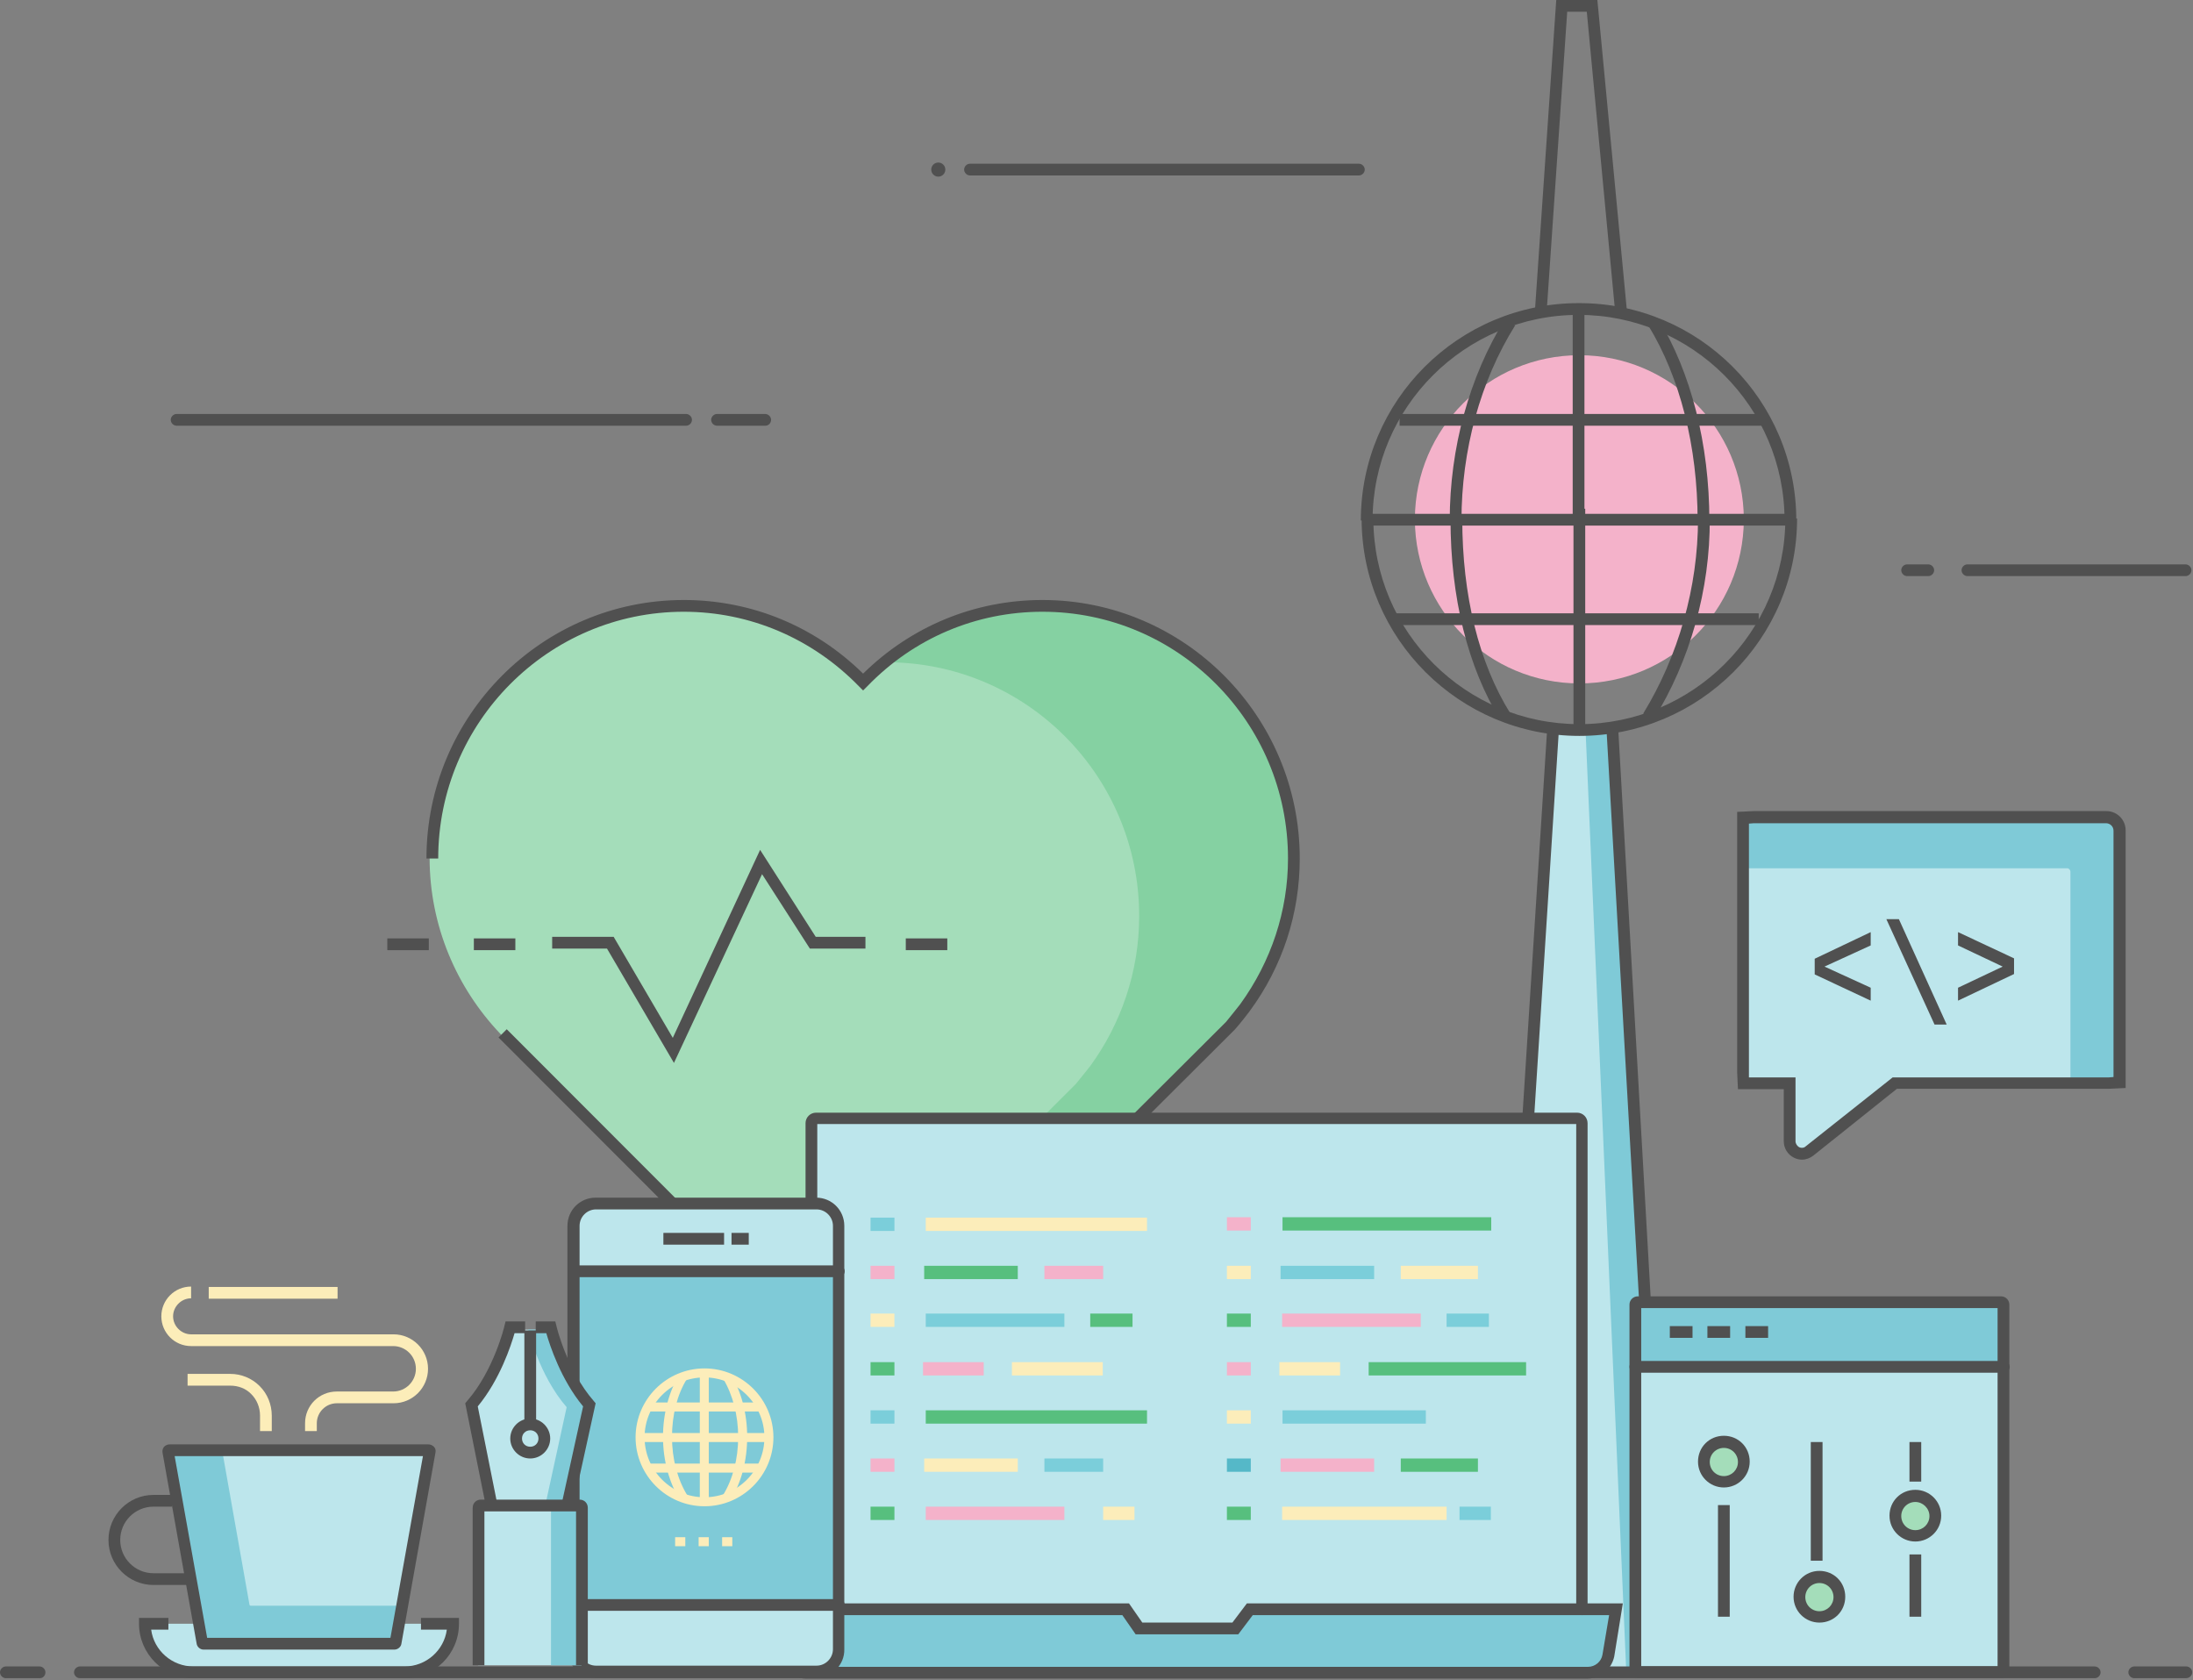 <?xml version="1.0" encoding="utf-8"?>
<!-- Generator: Adobe Illustrator 24.0.0, SVG Export Plug-In . SVG Version: 6.00 Build 0)  -->
<svg version="1.1" id="Ebene_1" xmlns="http://www.w3.org/2000/svg" xmlns:xlink="http://www.w3.org/1999/xlink" x="0px" y="0px"
	 viewBox="0 0 560 429" style="enable-background:new 0 0 560 429;" xml:space="preserve">
<rect x="0" y="0" width="560" height="429" fill="#808080" stroke="none"/>
<style type="text/css">
	.st0{fill:#604A98;}
	.st1{fill:#E5F5F8;}
	.st2{fill:#BDE6EC;}
	.st3{opacity:0.4;}
	.st4{fill:#E4F3F7;}
	.st5{fill:#505050;}
	.st6{fill:#E9709A;}
	.st7{fill:#57BF7E;}
	.st8{fill:#F7BC00;}
	.st9{fill:#1EA0B3;}
	.st10{fill:#FFFFFF;}
	.st11{fill:#7FCAD7;}
	.st12{fill:#F4B2CA;}
	.st13{fill:#FCEDBA;}
	.st14{fill:#A4DDBA;}
	.st15{fill:#F1F8FA;}
	.st16{fill:none;stroke:#505050;stroke-width:2.383;stroke-linecap:round;stroke-miterlimit:10;}
	.st17{fill:#1B9EB1;}
	.st18{fill:#B1DDE5;}
	.st19{fill:#FCEDB9;}
	.st20{fill:#7BCEDA;}
	.st21{fill:#55B8C8;}
	.st22{fill:none;stroke:#7FCAD7;stroke-width:3.388;stroke-miterlimit:10;}
	.st23{fill:#D8ECF0;}
	.st24{fill:#D2E9F7;}
	.st25{fill:none;stroke:#505050;stroke-width:3;stroke-miterlimit:10;}
	.st26{fill:#BDE2E8;}
	.st27{fill:none;stroke:#505050;stroke-width:2.437;stroke-miterlimit:10;}
	.st28{fill:#F3F3F3;}
	.st29{fill:#FADC71;}
	.st30{fill:none;stroke:#604A98;stroke-width:1.463;stroke-linecap:round;stroke-miterlimit:10;}
	.st31{opacity:0.3;}
	.st32{fill:#333333;}
	.st33{fill:#D2D2D2;}
	.st34{fill:none;stroke:#505050;stroke-width:3.058;stroke-miterlimit:10;}
	.st35{fill:none;stroke:#505050;stroke-width:2.366;stroke-linecap:round;stroke-miterlimit:10;}
	.st36{fill:none;stroke:#505050;stroke-width:3;stroke-linecap:round;stroke-miterlimit:10;}
	.st37{fill:none;stroke:#57BF7E;stroke-width:3;stroke-miterlimit:10;}
	.st38{fill:none;stroke:#F4B2CA;stroke-width:3.155;stroke-miterlimit:10;}
	.st39{fill:none;stroke:#7FCAD7;stroke-width:3;stroke-miterlimit:10;}
	.st40{fill:none;stroke:#FCEDBA;stroke-width:3;stroke-miterlimit:10;}
	.st41{fill:none;stroke:#7FCAD7;stroke-width:2.366;stroke-miterlimit:10;}
	.st42{fill:#7FCAD7;stroke:#505050;stroke-width:3;stroke-miterlimit:10;}
	.st43{fill:none;stroke:#57BF7E;stroke-width:3.178;stroke-miterlimit:10;}
	.st44{fill:none;stroke:#E9709A;stroke-width:3.178;stroke-miterlimit:10;}
	.st45{fill:none;stroke:#1B9EB1;stroke-width:3.178;stroke-miterlimit:10;}
	.st46{fill:none;stroke:#F7BC00;stroke-width:3.178;stroke-miterlimit:10;}
	.st47{fill:none;stroke:#BDE6EC;stroke-width:3;stroke-miterlimit:10;}
	.st48{fill:none;stroke:#B1DDE5;stroke-width:2.383;stroke-miterlimit:10;}
	.st49{fill:none;stroke:#FCEDB9;stroke-width:3;stroke-miterlimit:10;}
	.st50{fill:none;stroke:#57BF7E;stroke-width:3.388;stroke-miterlimit:10;}
	.st51{fill:none;stroke:#F4B2CA;stroke-width:3.388;stroke-miterlimit:10;}
	.st52{fill:none;stroke:#7BCEDA;stroke-width:3.388;stroke-miterlimit:10;}
	.st53{fill:none;stroke:#FCEDBA;stroke-width:3.388;stroke-miterlimit:10;}
	.st54{fill:none;stroke:#55B8C8;stroke-width:3.388;stroke-miterlimit:10;}
	.st55{fill:none;stroke:#FCEDBA;stroke-width:2.258;stroke-miterlimit:10;}
	.st56{fill:#BDE6EC;stroke:#505050;stroke-width:3;stroke-miterlimit:10;}
	.st57{fill:none;stroke:#505050;stroke-width:3;stroke-linecap:round;stroke-linejoin:round;stroke-miterlimit:10;}
	.st58{fill:#F4B2CA;stroke:#505050;stroke-width:3;stroke-miterlimit:10;}
	.st59{fill:none;stroke:#505050;stroke-width:2.99;stroke-linecap:round;stroke-miterlimit:10;}
	.st60{fill:none;stroke:#505050;stroke-width:2.99;stroke-miterlimit:10;}
	.st61{fill:none;stroke:#FCEDBA;stroke-width:2.99;stroke-miterlimit:10;}
	.st62{fill:none;stroke:#F4B2CA;stroke-width:2.437;stroke-miterlimit:10;}
	.st63{fill:none;stroke:#57BF7E;stroke-width:2.99;stroke-miterlimit:10;}
	.st64{fill:none;stroke:#FADC71;stroke-width:3;stroke-miterlimit:10;}
	.st65{fill:none;stroke:#F4B2CA;stroke-width:3;stroke-miterlimit:10;}
	.st66{fill:none;stroke:#A4DDBA;stroke-width:3;stroke-miterlimit:10;}
	.st67{fill:none;stroke:#505050;stroke-width:3;stroke-linejoin:round;stroke-miterlimit:10;}
	.st68{fill:#505050;stroke:#505050;stroke-width:0.25;stroke-miterlimit:10;}
</style>
<g>
	<g id="XMLID_1251_">
		<g id="XMLID_1266_">
			<path class="st2" d="M45.2,414.6h62.3h8.2c0,6.9-5.6,12.4-12.4,12.4H49.4c-6.9,0-12.4-5.6-12.4-12.4H45.2z"/>
		</g>
		<g id="XMLID_1262_">
			<path class="st2" d="M52,419.7h48.8c0.2,0,0.3-0.1,0.4-0.3l8.7-48.7c0-0.2-0.1-0.4-0.4-0.4H43.3c-0.2,0-0.4,0.2-0.4,0.4l8.7,48.7
				C51.6,419.5,51.8,419.7,52,419.7z"/>
		</g>
		<g id="XMLID_1259_">
			<path class="st11" d="M43.3,370.2h13.4l7,39.5c0,0.2,0.2,0.3,0.4,0.3h38.7l-1.7,9.3c0,0.2-0.2,0.3-0.4,0.3H52
				c-0.2,0-0.3-0.1-0.4-0.3l-8.7-48.7C42.9,370.4,43,370.2,43.3,370.2z"/>
		</g>
		<g id="XMLID_1255_">
			<g id="XMLID_1258_">
				<path class="st5" d="M100.7,421.2H52c-0.9,0-1.7-0.7-1.8-1.6l-8.7-48.7c-0.1-0.6,0.1-1.1,0.4-1.5c0.4-0.4,0.9-0.6,1.4-0.6h66.1
					c0.5,0,1,0.2,1.4,0.6c0.4,0.4,0.5,0.9,0.4,1.5l-8.7,48.8C102.4,420.5,101.6,421.2,100.7,421.2z M99.6,419.1
					C99.6,419.1,99.6,419.1,99.6,419.1L99.6,419.1z M52.9,418.2h46.8l8.3-46.4H44.6L52.9,418.2z"/>
			</g>
			<g id="XMLID_1257_">
				<path class="st5" d="M103.3,428.5H49.4c-7.7,0-13.9-6.3-13.9-13.9v-1.5H43v3h-4.4c0.7,5.3,5.3,9.4,10.8,9.4h53.9
					c5.5,0,10.1-4.1,10.8-9.4h-6.6v-3h9.7v1.5C117.2,422.3,111,428.5,103.3,428.5z"/>
			</g>
			<g id="XMLID_1256_">
				<path class="st5" d="M47.9,404.7h-8.7c-6.3,0-11.5-5.1-11.5-11.5c0-6.3,5.1-11.5,11.5-11.5h4.7v3h-4.7c-4.7,0-8.5,3.8-8.5,8.5
					c0,4.7,3.8,8.5,8.5,8.5h8.7V404.7z"/>
			</g>
		</g>
		<g id="XMLID_1254_">
			<rect x="53.3" y="328.6" class="st19" width="32.9" height="3"/>
		</g>
		<g id="XMLID_1253_">
			<path class="st19" d="M80.9,365.4h-3v-2c0-4.5,3.6-8.1,8.1-8.1h14.4c3.2,0,5.8-2.6,5.8-5.8c0-3.2-2.6-5.8-5.8-5.8H48.8
				c-4.2,0-7.6-3.4-7.6-7.6s3.4-7.6,7.6-7.6v3c-2.5,0-4.6,2.1-4.6,4.6s2.1,4.6,4.6,4.6h51.7c4.8,0,8.8,3.9,8.8,8.8
				c0,4.8-3.9,8.8-8.8,8.8H86c-2.8,0-5.1,2.3-5.1,5.1V365.4z"/>
		</g>
		<g id="XMLID_1252_">
			<path class="st19" d="M69.4,365.4l-3,0l0-4c0-2-0.8-4-2.2-5.4c-1.4-1.5-3.4-2.2-5.4-2.2H47.9v-3h10.9c2.8,0,5.5,1.1,7.5,3.1
				c2,2,3.1,4.7,3.1,7.6L69.4,365.4z"/>
		</g>
	</g>
	<g>
		<g>
			<polygon class="st2" points="381,426.7 424,426.7 410.5,186.8 396.5,186.8 			"/>
		</g>
		<g id="XMLID_1246_">
			<g id="XMLID_1250_">
				<g>
					<polygon class="st11" points="410.5,186.8 404.9,186.8 415.3,427.3 424,427.3 					"/>
				</g>
			</g>
			<g id="XMLID_1249_">
				<g>
					<polygon class="st5" points="412.4,79.2 405.2,3 400.2,3 395,78.9 392,78.7 397.4,0 407.9,0 415.4,78.9 					"/>
				</g>
			</g>
			<g id="XMLID_1248_">
				<g>
					
						<rect x="417.3" y="186.5" transform="matrix(0.998 -5.694008e-02 5.694008e-02 0.998 -16.828 24.345)" class="st5" width="3" height="242"/>
				</g>
			</g>
			<g id="XMLID_1247_">
				<g>
					
						<rect x="267.9" y="305.9" transform="matrix(6.379671e-02 -0.998 0.998 6.379671e-02 57.249 675.751)" class="st5" width="241.7" height="3"/>
				</g>
			</g>
		</g>
		<g>
			<path class="st12" d="M445.3,132.7c0-0.1,0-0.1,0-0.2c0,0,0,0,0,0h0c-0.1-23.1-18.9-41.8-42-41.8c-23.1,0-41.9,18.7-42,41.8h0
				c0,0.1,0,0.1,0,0.2c0,0,0,0,0,0h0c0.1,23.1,18.9,41.8,42,41.8C426.5,174.5,445.2,155.8,445.3,132.7L445.3,132.7z"/>
		</g>
		<g id="XMLID_1239_">
			<g id="XMLID_1245_">
				<path class="st5" d="M458.7,132.9h-3c0-29-23.6-52.5-52.6-52.5c-29,0-52.6,23.6-52.6,52.5h-3c0-30.6,24.9-55.5,55.6-55.5
					C433.8,77.3,458.7,102.2,458.7,132.9z"/>
			</g>
			<g id="XMLID_1244_">
				<path class="st5" d="M436.5,133h-3c0-19-4.5-36.7-12.6-49.9l2.6-1.6C431.8,95.1,436.5,113.4,436.5,133z"/>
			</g>
			<g id="XMLID_1243_">
				<path class="st5" d="M373.2,132.9h-3c0-18.5,5-36.7,14.1-51.4l2.6,1.6C378,97.3,373.2,115,373.2,132.9z"/>
			</g>
			<g id="XMLID_1242_">
				<rect x="401.6" y="78.8" class="st5" width="3" height="53.9"/>
			</g>
			<g id="XMLID_1241_">
				<rect x="357.4" y="105.7" class="st5" width="93.4" height="3"/>
			</g>
			<g id="XMLID_1240_">
				<rect x="349.1" y="131.2" class="st5" width="108.5" height="3"/>
			</g>
		</g>
		<g id="XMLID_1233_">
			<g id="XMLID_1238_">
				<path class="st5" d="M403.3,187.9c-30.6,0-55.6-24.9-55.6-55.5h3c0,29,23.6,52.5,52.6,52.5c29,0,52.6-23.6,52.6-52.5h3
					C458.9,163,434,187.9,403.3,187.9z"/>
			</g>
			<g id="XMLID_1237_">
				<path class="st5" d="M383.1,183.8c-8.3-13.5-12.7-31.2-12.7-51.3h3c0,19.5,4.2,36.7,12.3,49.7L383.1,183.8z"/>
			</g>
			<g id="XMLID_1236_">
				<path class="st5" d="M422.2,183.8l-2.6-1.6c9-14.7,14-32.3,14-49.7h3C436.7,150.4,431.6,168.7,422.2,183.8z"/>
			</g>
			<g id="XMLID_1235_">
				<rect x="401.8" y="129.9" class="st5" width="3" height="56.5"/>
			</g>
			<g id="XMLID_1234_">
				<rect x="355.7" y="156.6" class="st5" width="93.4" height="3"/>
			</g>
		</g>
	</g>
	<g id="XMLID_1229_">
		<g id="XMLID_1232_">
			<path class="st5" d="M534.9,428.5H20.4c-0.8,0-1.5-0.7-1.5-1.5s0.7-1.5,1.5-1.5h514.5c0.8,0,1.5,0.7,1.5,1.5
				S535.7,428.5,534.9,428.5z"/>
		</g>
		<g id="XMLID_1231_">
			<path class="st5" d="M558.2,428.5H545c-0.8,0-1.5-0.7-1.5-1.5s0.7-1.5,1.5-1.5h13.3c0.8,0,1.5,0.7,1.5,1.5
				S559.1,428.5,558.2,428.5z"/>
		</g>
		<g id="XMLID_1230_">
			<path class="st5" d="M10.2,428.5H1.5c-0.8,0-1.5-0.7-1.5-1.5s0.7-1.5,1.5-1.5h8.6c0.8,0,1.5,0.7,1.5,1.5S11,428.5,10.2,428.5z"/>
		</g>
	</g>
	<g>
		<g id="XMLID_1228_">
			<g>
				<g>
					<path class="st2" d="M460.1,294.6c-0.5,0-0.9-0.1-1.4-0.3c-1.1-0.5-1.8-1.6-1.8-2.8v-14.8h-11.8l-0.1-2.7v-65.1l2.7-0.1h90
						c1.9,0,3.4,1.5,3.4,3.4v64.4l-2.7,0.1h-54.7l-21.7,17.3C461.5,294.3,460.8,294.6,460.1,294.6z"/>
				</g>
			</g>
		</g>
		<g id="XMLID_1204_">
			<g id="XMLID_1227_">
				<g>
					<g>
						<path class="st11" d="M528.7,222.6c0-0.5-0.4-0.9-0.8-0.9h-81.5v-11.5c0-0.1,0.1-0.1,0.1-0.1h92.7c0.5,0,0.8,0.4,0.8,0.9v65.2
							c0,0.1-0.1,0.1-0.1,0.1h-11.2V222.6z"/>
					</g>
				</g>
			</g>
			<g id="XMLID_1226_">
				<g>
					<g>
						<path class="st5" d="M460.1,296.1c-0.7,0-1.4-0.2-2-0.5c-1.6-0.8-2.6-2.4-2.6-4.2v-13.3h-11.7l-0.2-4.2l0-66.6l4.2-0.2l90.1,0
							c2.7,0,4.9,2.2,4.9,4.9v65.8l-4.2,0.2l-54.2,0L463,295.1C462.2,295.7,461.2,296.1,460.1,296.1z M446.6,275.1h11.9v16.3
							c0,0.6,0.4,1.2,0.9,1.5c0.6,0.3,1.3,0.2,1.7-0.2l22.2-17.6h55.2l1.2-0.1v-62.9c0-1.1-0.9-1.9-1.9-1.9h-90l-1.2,0.1v63.6
							L446.6,275.1z"/>
					</g>
				</g>
			</g>
			<g id="XMLID_1205_">
				<g id="XMLID_1224_">
					<g>
						<g>
							<path class="st5" d="M500,255.5v-3.3l11.4-5.4l-11.4-5.4V238l14.3,6.7v4L500,255.5z"/>
						</g>
					</g>
				</g>
				<g id="XMLID_1222_">
					<g>
						<g>
							<path class="st5" d="M497.1,261.6h-3.1l-12.3-26.9h3.2L497.1,261.6z"/>
						</g>
					</g>
				</g>
				<g id="XMLID_1220_">
					<g>
						<g>
							<path class="st5" d="M477.7,238v3.4l-11.8,5.4l11.8,5.4v3.3l-14.3-6.7v-4L477.7,238z"/>
						</g>
					</g>
				</g>
			</g>
		</g>
	</g>
	<g id="XMLID_1194_">
		<g id="XMLID_1203_">
			<path class="st14" d="M330.6,219c0-35.8-28.9-64.8-64.5-64.8c-18,0-34.3,7.5-46,19.5c-11.7-12-28-19.5-46-19.5
				c-35.6,0-64.4,29-64.4,64.8c0,17.4,6.9,33.2,18,44.9l92.1,92.2l94.4-94.2c1-1.2,3.7-4.6,3.7-4.6
				C325.9,246.6,330.6,233.3,330.6,219z"/>
		</g>
		<g id="XMLID_1201_" class="st3">
			<g id="XMLID_1202_">
				<path class="st7" d="M266.1,154.2c-15.7,0-30,5.7-41.2,15c0.5,0,1-0.1,1.5-0.1c35.6,0,64.5,29,64.5,64.8
					c0,14.3-4.7,27.6-12.5,38.3c0,0-2.7,3.4-3.7,4.6l-67.1,66.9l12.3,12.3l94.4-94.2c1-1.2,3.7-4.6,3.7-4.6
					c7.9-10.8,12.5-24,12.5-38.3C330.6,183.2,301.7,154.2,266.1,154.2z"/>
			</g>
		</g>
		<g id="XMLID_1195_">
			<path class="st5" d="M220.1,357.8l-92.8-92.9l2.1-2.1l90.7,90.8l93-92.7c1-1.2,3.6-4.5,3.6-4.5c7.9-10.9,12.2-23.8,12.2-37.2
				c0-34.8-28.1-63-62.7-63c-16.9,0-32.8,6.7-44.7,19l-1.1,1.1l-1.1-1.1c-11.9-12.2-27.8-19-44.7-19c-34.6,0-62.7,28.3-62.7,63h-3
				c0-36.4,29.5-66,65.7-66c17.3,0,33.5,6.7,45.8,18.8c12.3-12.1,28.5-18.8,45.8-18.8c36.2,0,65.7,29.6,65.7,66
				c0,14.1-4.4,27.6-12.8,39c-0.1,0.2-2.7,3.5-3.8,4.7l-0.1,0.1L220.1,357.8z M172.1,271.4L155,242.2h-14v-3h15.7l15.1,25.8l22.3-48
				l14.2,22.2H221v3h-14.2l-12.2-19L172.1,271.4z M241.9,242.6h-10.6v-3h10.6V242.6z M131.6,242.6H121v-3h10.6V242.6z M109.5,242.6
				H98.9v-3h10.6V242.6z"/>
		</g>
	</g>
	<g id="XMLID_1193_">
		<path class="st5" d="M175.2,108.7H45.1c-0.8,0-1.5-0.7-1.5-1.5s0.7-1.5,1.5-1.5h130.1c0.8,0,1.5,0.7,1.5,1.5
			S176,108.7,175.2,108.7z"/>
	</g>
	<g id="XMLID_1192_">
		<path class="st5" d="M347,44.8h-99.3c-0.8,0-1.5-0.7-1.5-1.5s0.7-1.5,1.5-1.5H347c0.8,0,1.5,0.7,1.5,1.5S347.8,44.8,347,44.8z"/>
	</g>
	<g id="XMLID_1191_">
		<path class="st5" d="M195.4,108.7h-12.3c-0.8,0-1.5-0.7-1.5-1.5s0.7-1.5,1.5-1.5h12.3c0.8,0,1.5,0.7,1.5,1.5
			S196.3,108.7,195.4,108.7z"/>
	</g>
	<g id="XMLID_946_">
		<g id="XMLID_1190_">
			<path class="st2" d="M511,426.9c0.3,0,0.6-0.3,0.6-0.6v-93.2c0-0.3-0.3-0.6-0.6-0.6h-92.8c-0.3,0-0.6,0.3-0.6,0.6v93.2
				c0,0.3,0.3,0.6,0.6,0.6H511z"/>
		</g>
		<g id="XMLID_1189_">
			<path class="st11" d="M511,349c0.3,0,0.6,0,0.6-0.1v-16.3c0-0.1-0.3-0.1-0.6-0.1h-92.8c-0.3,0-0.6,0-0.6,0.1v16.3
				c0,0.1,0.3,0.1,0.6,0.1H511z"/>
		</g>
		<g id="XMLID_1188_">
			<circle class="st14" cx="440.2" cy="373.3" r="5.1"/>
		</g>
		<g id="XMLID_1187_">
			<path class="st14" d="M469.7,407.7c0,2.8-2.3,5.1-5.1,5.1c-2.8,0-5.1-2.3-5.1-5.1c0-2.8,2.3-5.1,5.1-5.1
				C467.4,402.7,469.7,404.9,469.7,407.7z"/>
		</g>
		<g id="XMLID_1186_">
			<path class="st14" d="M494.1,387.1c0,2.8-2.3,5.1-5.1,5.1c-2.8,0-5.1-2.3-5.1-5.1c0-2.8,2.3-5.1,5.1-5.1
				C491.9,382,494.1,384.3,494.1,387.1z"/>
		</g>
		<g id="XMLID_1185_">
			<path class="st5" d="M511,428.4h-92.8c-1.2,0-2.1-1-2.1-2.1v-93.2c0-1.2,1-2.1,2.1-2.1H511c1.2,0,2.1,1,2.1,2.1v93.2
				C513.2,427.5,512.2,428.4,511,428.4z M419.1,425.4h91V334h-91V425.4z"/>
		</g>
		<g id="XMLID_1184_">
			<path class="st5" d="M511.7,350.5h-94.1c-0.8,0-1.5-0.7-1.5-1.5s0.7-1.5,1.5-1.5h94.1c0.8,0,1.5,0.7,1.5,1.5
				S512.5,350.5,511.7,350.5z"/>
		</g>
		<g id="XMLID_1183_">
			<rect x="426.4" y="338.6" class="st5" width="5.8" height="3"/>
		</g>
		<g id="XMLID_1182_">
			<rect x="436" y="338.6" class="st5" width="5.8" height="3"/>
		</g>
		<g id="XMLID_994_">
			<rect x="445.7" y="338.6" class="st5" width="5.8" height="3"/>
		</g>
		<g id="XMLID_993_">
			<path class="st5" d="M440.2,379.8c-3.6,0-6.6-2.9-6.6-6.6s2.9-6.6,6.6-6.6s6.6,2.9,6.6,6.6S443.8,379.8,440.2,379.8z
				 M440.2,369.7c-2,0-3.6,1.6-3.6,3.6s1.6,3.6,3.6,3.6s3.6-1.6,3.6-3.6S442.2,369.7,440.2,369.7z"/>
		</g>
		<g id="XMLID_992_">
			<path class="st5" d="M464.6,414.3c-3.6,0-6.6-2.9-6.6-6.6c0-3.6,2.9-6.6,6.6-6.6s6.6,2.9,6.6,6.6
				C471.2,411.4,468.3,414.3,464.6,414.3z M464.6,404.2c-2,0-3.6,1.6-3.6,3.6c0,2,1.6,3.6,3.6,3.6s3.6-1.6,3.6-3.6
				C468.2,405.8,466.6,404.2,464.6,404.2z"/>
		</g>
		<g id="XMLID_991_">
			<path class="st5" d="M489.1,393.6c-3.6,0-6.6-2.9-6.6-6.6s2.9-6.6,6.6-6.6c3.6,0,6.6,2.9,6.6,6.6S492.7,393.6,489.1,393.6z
				 M489.1,383.5c-2,0-3.6,1.6-3.6,3.6s1.6,3.6,3.6,3.6c2,0,3.6-1.6,3.6-3.6S491,383.5,489.1,383.5z"/>
		</g>
		<g id="XMLID_990_">
			<rect x="438.7" y="384.3" class="st5" width="3" height="28.5"/>
		</g>
		<g id="XMLID_989_">
			<rect x="462.4" y="368.2" class="st5" width="3" height="30.3"/>
		</g>
		<g id="XMLID_948_">
			<rect x="487.6" y="396.9" class="st5" width="3" height="15.9"/>
		</g>
		<g id="XMLID_947_">
			<rect x="487.6" y="368.2" class="st5" width="3" height="10.1"/>
		</g>
	</g>
	<g id="XMLID_458_">
		<g id="XMLID_945_">
			<path class="st2" d="M403.5,420.3H207.7c-0.3,0-0.5-0.2-0.5-0.5V286.7c0-0.3,0.2-0.5,0.5-0.5h195.9c0.3,0,0.5,0.2,0.5,0.5v133.1
				C404,420,403.8,420.3,403.5,420.3z"/>
		</g>
		<g id="XMLID_944_">
			<path class="st11" d="M405.2,427.2H205.5c-2.6,0-4.7-1.9-5.2-4.4l-1.9-11.8h88.8l3.4,4.9h24.5l3.7-4.9h93.5l-1.9,11.8
				C409.9,425.3,407.7,427.2,405.2,427.2z"/>
		</g>
		<g id="XMLID_943_">
			<path class="st5" d="M405.4,428.6H205.8c-3.3,0-6.1-2.4-6.6-5.6l-2.2-13.6h91.3l3.4,4.9h23l3.7-4.9h96l-2.2,13.6
				C411.5,426.2,408.7,428.6,405.4,428.6z M200.4,412.4l1.7,10.1c0.3,1.8,1.8,3.1,3.7,3.1h199.7c1.8,0,3.4-1.3,3.7-3.1v0l1.7-10.1
				h-91l-3.7,4.9H290l-3.4-4.9H200.4z"/>
		</g>
		<g id="XMLID_942_">
			<path class="st5" d="M404,412.4c-0.8,0-1.5-0.7-1.5-1.5V287H208.7v123.9c0,0.8-0.7,1.5-1.5,1.5s-1.5-0.7-1.5-1.5V286.8
				c0-1.5,1.2-2.7,2.7-2.7h194.3c1.5,0,2.7,1.2,2.7,2.7v124.1C405.5,411.7,404.8,412.4,404,412.4z"/>
		</g>
		<g id="XMLID_521_">
			<g id="XMLID_941_">
				<rect x="313.3" y="335.4" class="st7" width="6.1" height="3.4"/>
			</g>
			<g id="XMLID_940_">
				<rect x="327.4" y="335.4" class="st12" width="35.4" height="3.4"/>
			</g>
			<g id="XMLID_939_">
				<rect x="369.4" y="335.4" class="st20" width="10.8" height="3.4"/>
			</g>
			<g id="XMLID_938_">
				<rect x="313.3" y="347.8" class="st12" width="6.1" height="3.4"/>
			</g>
			<g id="XMLID_937_">
				<rect x="326.7" y="347.8" class="st13" width="15.5" height="3.4"/>
			</g>
			<g id="XMLID_936_">
				<rect x="349.5" y="347.8" class="st7" width="40.2" height="3.4"/>
			</g>
			<g id="XMLID_935_">
				<rect x="313.3" y="360.1" class="st13" width="6.1" height="3.4"/>
			</g>
			<g id="XMLID_915_">
				<rect x="327.5" y="360.1" class="st20" width="36.6" height="3.4"/>
			</g>
			<g id="XMLID_914_">
				<rect x="313.3" y="372.4" class="st21" width="6.1" height="3.4"/>
			</g>
			<g id="XMLID_913_">
				<rect x="327" y="372.4" class="st12" width="23.9" height="3.4"/>
			</g>
			<g id="XMLID_910_">
				<rect x="357.7" y="372.4" class="st7" width="19.7" height="3.4"/>
			</g>
			<g id="XMLID_909_">
				<rect x="313.3" y="310.8" class="st12" width="6.1" height="3.4"/>
			</g>
			<g id="XMLID_908_">
				<rect x="327.5" y="310.8" class="st7" width="53.3" height="3.4"/>
			</g>
			<g id="XMLID_907_">
				<rect x="313.3" y="384.7" class="st7" width="6.1" height="3.4"/>
			</g>
			<g id="XMLID_906_">
				<rect x="327.4" y="384.7" class="st13" width="42" height="3.4"/>
			</g>
			<g id="XMLID_879_">
				<rect x="372.7" y="384.7" class="st20" width="8" height="3.4"/>
			</g>
			<g id="XMLID_795_">
				<rect x="313.3" y="323.2" class="st13" width="6.1" height="3.4"/>
			</g>
			<g id="XMLID_683_">
				<rect x="327" y="323.2" class="st20" width="23.9" height="3.4"/>
			</g>
			<g id="XMLID_522_">
				<rect x="357.7" y="323.2" class="st13" width="19.7" height="3.4"/>
			</g>
		</g>
		<g id="XMLID_463_">
			<g id="XMLID_519_">
				<rect x="222.3" y="335.4" class="st13" width="6.1" height="3.4"/>
			</g>
			<g id="XMLID_518_">
				<rect x="236.4" y="335.4" class="st20" width="35.4" height="3.4"/>
			</g>
			<g id="XMLID_508_">
				<rect x="278.4" y="335.4" class="st7" width="10.8" height="3.4"/>
			</g>
			<g id="XMLID_489_">
				<rect x="222.3" y="347.8" class="st7" width="6.1" height="3.4"/>
			</g>
			<g id="XMLID_484_">
				<rect x="235.7" y="347.8" class="st12" width="15.5" height="3.4"/>
			</g>
			<g id="XMLID_483_">
				<rect x="258.4" y="347.8" class="st13" width="23.2" height="3.4"/>
			</g>
			<g id="XMLID_478_">
				<rect x="222.3" y="360.1" class="st20" width="6.1" height="3.4"/>
			</g>
			<g id="XMLID_477_">
				<rect x="236.4" y="360.1" class="st7" width="56.5" height="3.4"/>
			</g>
			<g id="XMLID_476_">
				<rect x="222.3" y="310.9" class="st20" width="6.1" height="3.4"/>
			</g>
			<g id="XMLID_473_">
				<rect x="236.4" y="310.9" class="st13" width="56.5" height="3.4"/>
			</g>
			<g id="XMLID_472_">
				<rect x="222.3" y="372.4" class="st12" width="6.1" height="3.4"/>
			</g>
			<g id="XMLID_471_">
				<rect x="236" y="372.4" class="st13" width="23.9" height="3.4"/>
			</g>
			<g id="XMLID_470_">
				<rect x="266.7" y="372.4" class="st20" width="15" height="3.4"/>
			</g>
			<g id="XMLID_469_">
				<rect x="222.3" y="323.2" class="st12" width="6.1" height="3.4"/>
			</g>
			<g id="XMLID_468_">
				<rect x="236" y="323.2" class="st7" width="23.9" height="3.4"/>
			</g>
			<g id="XMLID_467_">
				<rect x="266.7" y="323.2" class="st12" width="15" height="3.4"/>
			</g>
			<g id="XMLID_466_">
				<rect x="222.3" y="384.7" class="st7" width="6.1" height="3.4"/>
			</g>
			<g id="XMLID_465_">
				<rect x="236.4" y="384.7" class="st12" width="35.4" height="3.4"/>
			</g>
			<g id="XMLID_464_">
				<rect x="281.7" y="384.7" class="st13" width="8" height="3.4"/>
			</g>
		</g>
	</g>
	<g id="XMLID_355_">
		<g id="XMLID_449_">
			<g id="XMLID_457_">
				<path class="st2" d="M214.2,313c0-3.2-2.6-5.7-5.7-5.7h-56.3c-3.2,0-5.7,2.6-5.7,5.7v108.1c0,3.2,2.6,5.7,5.7,5.7h56.3
					c3.2,0,5.7-2.6,5.7-5.7V313z"/>
			</g>
			<g id="XMLID_456_">
				<rect x="146.4" y="325.6" class="st11" width="67.7" height="84.2"/>
			</g>
			<g id="XMLID_455_">
				<path class="st5" d="M208.4,428.4h-56.3c-4,0-7.2-3.2-7.2-7.2V313c0-4,3.2-7.2,7.2-7.2h56.3c4,0,7.2,3.2,7.2,7.2v108.1
					C215.7,425.1,212.4,428.4,208.4,428.4z M152.2,308.8c-2.3,0-4.2,1.9-4.2,4.2v108.1c0,2.3,1.9,4.2,4.2,4.2h56.3
					c2.3,0,4.2-1.9,4.2-4.2V313c0-2.3-1.9-4.2-4.2-4.2H152.2z"/>
			</g>
			<g id="XMLID_454_">
				<path class="st5" d="M214.2,326.1h-67.7c-0.8,0-1.5-0.7-1.5-1.5s0.7-1.5,1.5-1.5h67.7c0.8,0,1.5,0.7,1.5,1.5
					S215,326.1,214.2,326.1z"/>
			</g>
			<g id="XMLID_453_">
				<rect x="169.4" y="314.8" class="st5" width="15.5" height="3"/>
			</g>
			<g id="XMLID_452_">
				<rect x="186.8" y="314.8" class="st5" width="4.4" height="3"/>
			</g>
			<g id="XMLID_451_">
				<path class="st5" d="M214.2,411.3h-67.7c-0.8,0-1.5-0.7-1.5-1.5s0.7-1.5,1.5-1.5h67.7c0.8,0,1.5,0.7,1.5,1.5
					S215,411.3,214.2,411.3z"/>
			</g>
		</g>
		<g id="XMLID_428_">
			<g id="XMLID_437_">
				<path class="st13" d="M179.9,384.6c-9.7,0-17.6-7.9-17.6-17.6c0-9.7,7.9-17.6,17.6-17.6c9.7,0,17.6,7.9,17.6,17.6
					C197.5,376.7,189.6,384.6,179.9,384.6z M179.9,351.7c-8.5,0-15.3,6.9-15.3,15.3c0,8.5,6.9,15.3,15.3,15.3
					c8.5,0,15.3-6.9,15.3-15.3C195.2,358.6,188.3,351.7,179.9,351.7z"/>
			</g>
			<g id="XMLID_436_">
				<path class="st13" d="M186.5,383l-1.9-1.2c2.5-4,3.9-9.3,3.9-14.9c0-5.5-1.4-10.8-3.8-14.8l1.9-1.2c2.7,4.4,4.2,10,4.2,16
					C190.8,372.9,189.3,378.7,186.5,383z"/>
			</g>
			<g id="XMLID_435_">
				<path class="st13" d="M173.6,383c-2.7-4.4-4.3-10.1-4.3-16.1c0-5.9,1.5-11.6,4.2-16l1.9,1.2c-2.5,4-3.8,9.3-3.8,14.8
					c0,5.6,1.4,10.8,3.9,14.9L173.6,383z"/>
			</g>
			<g id="XMLID_434_">
				<rect x="178.7" y="350.5" class="st13" width="2.3" height="32.9"/>
			</g>
			<g id="XMLID_433_">
				<rect x="163.4" y="365.9" class="st13" width="32.9" height="2.3"/>
			</g>
			<g id="XMLID_432_">
				<rect x="165.9" y="358.1" class="st13" width="28.4" height="2.3"/>
			</g>
			<g id="XMLID_430_">
				<rect x="165.4" y="373.7" class="st13" width="28.7" height="2.3"/>
			</g>
		</g>
		<g id="XMLID_362_">
			<g id="XMLID_427_">
				<rect x="172.4" y="392.5" class="st13" width="2.6" height="2.3"/>
			</g>
			<g id="XMLID_385_">
				<rect x="178.4" y="392.5" class="st13" width="2.6" height="2.3"/>
			</g>
			<g id="XMLID_383_">
				<rect x="184.4" y="392.5" class="st13" width="2.6" height="2.3"/>
			</g>
		</g>
	</g>
	<g id="XMLID_314_">
		<g id="XMLID_349_">
			<path class="st2" d="M147.9,384.4h-25.2c-0.3,0-0.6,0.3-0.6,0.6v40.2h26.4V385C148.5,384.7,148.3,384.4,147.9,384.4z"/>
		</g>
		<g id="XMLID_348_">
			<path class="st11" d="M147.9,384.4h-7.8c0.3,0,0.6,0.3,0.6,0.6v40.2h7.8V385C148.5,384.7,148.3,384.4,147.9,384.4z"/>
		</g>
		<g id="XMLID_347_">
			<path class="st2" d="M125.5,385l-5.2-25.7c7.1-8.2,9.8-19.8,9.8-19.8h3.9h2.7h3.8c0,0,2.7,11.6,9.8,19.8l-5.6,25.7H125.5z"/>
		</g>
		<g id="XMLID_321_">
			<path class="st11" d="M140.7,339.5h-3.8h-2c0,0,2.7,11.6,9.8,19.8l-5.6,25.7h5.8l5.6-25.7C143.4,351,140.7,339.5,140.7,339.5z"/>
		</g>
		<g id="XMLID_315_">
			<g id="XMLID_320_">
				<rect x="133.9" y="339.7" class="st5" width="3" height="23.9"/>
			</g>
			<g id="XMLID_319_">
				<path class="st5" d="M135.4,372.4c-2.8,0-5.1-2.3-5.1-5.1s2.3-5.1,5.1-5.1s5.1,2.3,5.1,5.1S138.2,372.4,135.4,372.4z
					 M135.4,365.2c-1.2,0-2.1,0.9-2.1,2.1s0.9,2.1,2.1,2.1s2.1-0.9,2.1-2.1S136.6,365.2,135.4,365.2z"/>
			</g>
			<g id="XMLID_318_">
				<path class="st5" d="M150.1,425.2h-3v-39.3h-23.4v39.3h-3V385c0-1.2,0.9-2.1,2.1-2.1H148c1.2,0,2.1,0.9,2.1,2.1V425.2z"/>
			</g>
			<g id="XMLID_317_">
				<path class="st5" d="M146.3,384.7l-2.9-0.6l5.5-25c-5.7-6.9-8.5-15.6-9.4-18.7h-2.7v-3h5l0.3,1.2c0,0.1,2.7,11.3,9.5,19.1
					l0.5,0.6L146.3,384.7z"/>
			</g>
			<g id="XMLID_316_">
				<path class="st5" d="M124.1,384.7l-5.3-26.4l0.5-0.6c6.8-7.8,9.5-19,9.5-19.1l0.3-1.2l5,0v3h-2.7c-0.9,3.1-3.7,11.8-9.4,18.7
					l5,25L124.1,384.7z"/>
			</g>
		</g>
	</g>
	<g>
		<circle class="st5" cx="239.6" cy="43.3" r="1.8"/>
	</g>
	<g id="XMLID_302_">
		<path class="st5" d="M558.1,147.1h-55.7c-0.8,0-1.5-0.7-1.5-1.5s0.7-1.5,1.5-1.5h55.7c0.8,0,1.5,0.7,1.5,1.5
			S558.9,147.1,558.1,147.1z"/>
	</g>
	<g id="XMLID_299_">
		<path class="st5" d="M492.4,147.1h-5.4c-0.8,0-1.5-0.7-1.5-1.5s0.7-1.5,1.5-1.5h5.4c0.8,0,1.5,0.7,1.5,1.5
			S493.2,147.1,492.4,147.1z"/>
	</g>
</g>
</svg>
